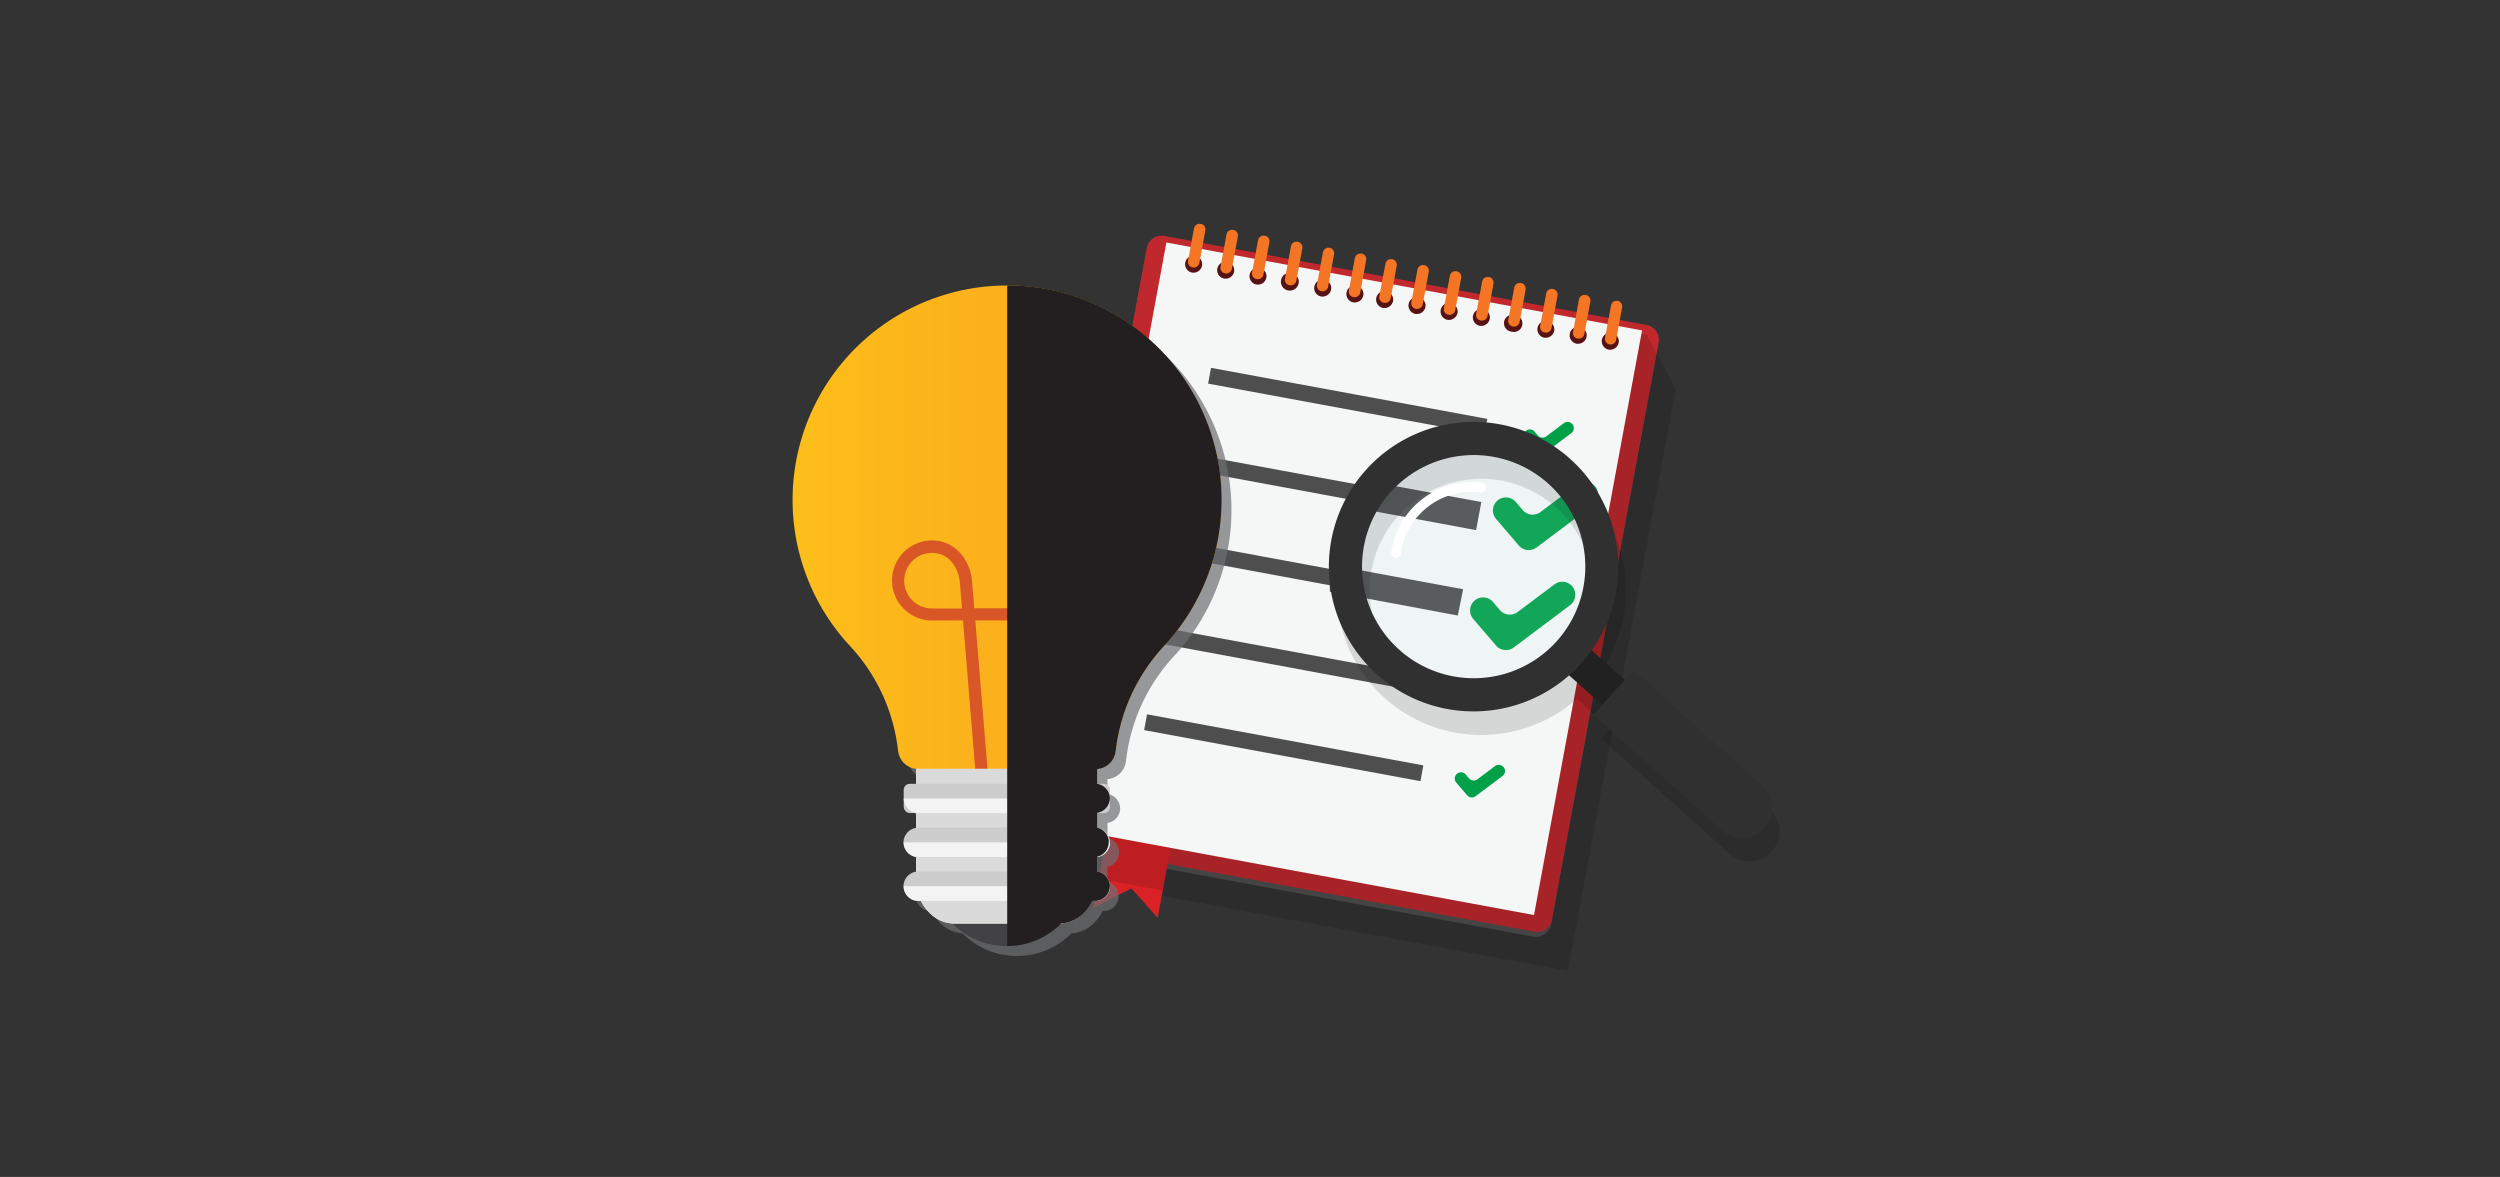 <svg xmlns="http://www.w3.org/2000/svg" xmlns:xlink="http://www.w3.org/1999/xlink" viewBox="0 0 504.57 237.54"><rect x="0" y="0" width="504.57" height="237.54" fill="#333333" stroke="none"/><defs><style>.cls-1{isolation:isolate;}.cls-12,.cls-2{fill:#4e4e4e;}.cls-3{fill:#c1282d;}.cls-11,.cls-3,.cls-4,.cls-6,.cls-8{fill-rule:evenodd;}.cls-4{fill:#da2226;}.cls-13,.cls-5,.cls-6,.cls-7{mix-blend-mode:multiply;}.cls-13,.cls-6,.cls-7{fill:#010101;}.cls-13,.cls-6{opacity:0.13;}.cls-7{opacity:0.55;}.cls-8{fill:#f5f6f6;}.cls-9{fill:#f47523;}.cls-10{fill:#00a049;}.cls-11{fill:none;}.cls-12{stroke:#4e4e4e;stroke-miterlimit:10;stroke-width:0.5px;}.cls-14{fill:#212121;}.cls-15{fill:#303030;}.cls-16{fill:#b9e3e6;opacity:0.1;}.cls-17{fill:#fff;}.cls-18{fill:#6e6f72;opacity:0.7;mix-blend-mode:hard-light;}.cls-19{fill:#424143;}.cls-20{fill:url(#linear-gradient);}.cls-21{fill:#d95726;}.cls-22{fill:#fffbd8;}.cls-23{fill:#dbdadb;}.cls-24{fill:#ccc;}.cls-25{fill:#f3f3f3;}.cls-26{mix-blend-mode:soft-light;}.cls-27{fill:#231f20;}</style><linearGradient id="linear-gradient" x1="159.93" y1="106.4" x2="246.5" y2="106.4" gradientUnits="userSpaceOnUse"><stop offset="0" stop-color="#fdbe1a"/><stop offset="1" stop-color="#f9a11e"/></linearGradient></defs><g class="cls-1"><g id="Layer_1" data-name="Layer 1"><rect class="cls-2" x="209.89" y="66.3" width="124.53" height="105.04" rx="2.97" transform="translate(105.87 364.86) rotate(-79.53)"/><path class="cls-3" d="M231.47,50,209.92,166.59a3,3,0,0,0,2.38,3.46l97.46,18a3,3,0,0,0,3.45-2.38L334.76,69.06a3,3,0,0,0-2.38-3.46l-97.46-18A3,3,0,0,0,231.47,50Z"/><polygon class="cls-4" points="223.4 168.75 220.72 183.22 228.34 179.28 233.66 185.25 236.26 171.12 224.83 169.01 223.4 168.75"/><g class="cls-5"><path class="cls-6" d="M326.32,78.73a1.84,1.84,0,0,1-1.16-.72,1.64,1.64,0,0,1,.44-2.37,1.79,1.79,0,0,1,1.33-.25,1.74,1.74,0,0,1,1.46,2,1.66,1.66,0,0,1-.74,1.09A1.84,1.84,0,0,1,326.32,78.73ZM218.76,177.91l2.85.53.19-1.06,12.87,2.38-.2,1.05,82,15.16L338.23,78.45l-5.84-10.82-3.82-.71-1.72,9.32-2-.36a1.6,1.6,0,0,1,.08.87,1.79,1.79,0,0,1-3.52-.65,1.6,1.6,0,0,1,.39-.79l-3.43-.63a1.6,1.6,0,0,1,.08.87A1.79,1.79,0,0,1,315,74.9a1.49,1.49,0,0,1,.39-.78l-3.43-.64a1.6,1.6,0,0,1,.08.87,1.79,1.79,0,0,1-3.52-.65,1.52,1.52,0,0,1,.39-.78l-3.44-.64a1.55,1.55,0,0,1,.09.88A1.8,1.8,0,0,1,302,72.5a1.62,1.62,0,0,1,.4-.78l-3.44-.63A1.51,1.51,0,0,1,299,72a1.8,1.8,0,0,1-3.53-.65,1.61,1.61,0,0,1,.4-.79l-3.44-.63a1.51,1.51,0,0,1,.09.87,1.8,1.8,0,0,1-3.53-.65,1.58,1.58,0,0,1,.4-.78L286,68.69a1.61,1.61,0,0,1,.09.87,1.8,1.8,0,0,1-3.53-.65,1.62,1.62,0,0,1,.4-.78l-3-.55a1.51,1.51,0,0,1,.09.87,1.8,1.8,0,0,1-3.53-.65,1.62,1.62,0,0,1,.4-.78l-3.44-.64a1.55,1.55,0,0,1,.09.88A1.8,1.8,0,0,1,270,66.6a1.62,1.62,0,0,1,.4-.78L267,65.19a1.51,1.51,0,0,1,.09.87,1.8,1.8,0,0,1-3.53-.65,1.61,1.61,0,0,1,.4-.79L260.52,64a1.6,1.6,0,0,1,.09.87,1.8,1.8,0,0,1-3.53-.65,1.58,1.58,0,0,1,.4-.78L254,62.79a1.7,1.7,0,0,1,.09.87A1.8,1.8,0,0,1,250.6,63a1.7,1.7,0,0,1,.39-.78l-3.43-.64a1.76,1.76,0,1,1-3.44.22,1.7,1.7,0,0,1,.39-.78l-6.39-1.18-3,16-3-1-16.93,91.65Z"/></g><rect class="cls-7" x="279.66" y="16.01" width="6.06" height="90.78" transform="translate(394.43 -205.43) rotate(100.47)"/><path class="cls-8" d="M213.61,166.94l96,17.74,21.8-118-96-17.74Zm111-96.39a1.72,1.72,0,1,1,2.08-1.36A1.76,1.76,0,0,1,324.63,70.55Zm-6.5-1.2A1.72,1.72,0,1,1,320.21,68,1.77,1.77,0,0,1,318.13,69.35Zm-6.51-1.21a1.71,1.71,0,1,1,2.08-1.35A1.76,1.76,0,0,1,311.62,68.14Zm-6.51-1.2a1.72,1.72,0,1,1,.63-3.37,1.72,1.72,0,1,1-.63,3.37Zm-6.5-1.2a1.72,1.72,0,1,1,2.08-1.36A1.76,1.76,0,0,1,298.61,65.74Zm-6.51-1.2a1.72,1.72,0,1,1,2.08-1.36A1.76,1.76,0,0,1,292.1,64.54Zm-6.5-1.2A1.72,1.72,0,1,1,287.68,62,1.76,1.76,0,0,1,285.6,63.34Zm-6.51-1.2a1.72,1.72,0,1,1,2.08-1.36A1.77,1.77,0,0,1,279.09,62.14Zm-6-1.12a1.72,1.72,0,1,1,2.08-1.36A1.76,1.76,0,0,1,273.05,61Zm-6.5-1.2a1.72,1.72,0,1,1,2.08-1.36A1.77,1.77,0,0,1,266.55,59.82ZM260,58.62a1.77,1.77,0,0,1-1.46-2,1.8,1.8,0,1,1,1.46,2Zm-6.51-1.21a1.71,1.71,0,1,1,2.09-1.35A1.75,1.75,0,0,1,253.53,57.41Zm-6.5-1.2a1.72,1.72,0,1,1,2.08-1.36A1.76,1.76,0,0,1,247,56.21ZM240.52,55a1.72,1.72,0,1,1,2.08-1.36A1.76,1.76,0,0,1,240.52,55Z"/><path class="cls-9" d="M301.43,57.25,300.74,61l-.52,2.78a1.13,1.13,0,0,1-1.32.91h-.06a1.13,1.13,0,0,1-.91-1.32l.51-2.79.7-3.75a1.13,1.13,0,0,1,1.32-.91h.06A1.14,1.14,0,0,1,301.43,57.25Zm-46.14-9.68h-.06a1.14,1.14,0,0,0-1.32.91l-.69,3.76L252.7,55a1.14,1.14,0,0,0,.91,1.33h.06a1.14,1.14,0,0,0,1.32-.91l.52-2.79.69-3.75A1.14,1.14,0,0,0,255.29,47.57ZM294,54.75h-.06a1.13,1.13,0,0,0-1.32.91l-.69,3.75-.52,2.79a1.13,1.13,0,0,0,.91,1.32h.06a1.13,1.13,0,0,0,1.32-.91l.52-2.79.69-3.75A1.13,1.13,0,0,0,294,54.75Zm-13-2.43h-.06a1.13,1.13,0,0,0-1.32.91L278.91,57l-.52,2.79a1.13,1.13,0,0,0,.91,1.32h.06a1.13,1.13,0,0,0,1.32-.91l.52-2.78.69-3.76A1.13,1.13,0,0,0,281,52.32Zm6.46,1.19h-.06a1.14,1.14,0,0,0-1.32.91l-.69,3.76L284.85,61a1.15,1.15,0,0,0,.91,1.33h.06a1.14,1.14,0,0,0,1.32-.91l.52-2.79.69-3.75A1.14,1.14,0,0,0,287.44,53.51ZM261.93,48.8h-.05a1.14,1.14,0,0,0-1.33.91l-.69,3.75-.52,2.79a1.15,1.15,0,0,0,.92,1.33h.05a1.15,1.15,0,0,0,1.33-.92l.51-2.78.69-3.76A1.13,1.13,0,0,0,261.93,48.8ZM268.39,50h-.05a1.15,1.15,0,0,0-1.33.92l-.69,3.75-.51,2.79a1.13,1.13,0,0,0,.91,1.32h0a1.14,1.14,0,0,0,1.33-.91l.51-2.79.69-3.75A1.14,1.14,0,0,0,268.39,50Zm6.43,1.19h-.05a1.15,1.15,0,0,0-1.33.91l-.69,3.76-.51,2.78a1.14,1.14,0,0,0,.91,1.33h.05a1.15,1.15,0,0,0,1.33-.91l.51-2.79.69-3.75A1.14,1.14,0,0,0,274.82,51.18ZM307,57.12h-.06a1.14,1.14,0,0,0-1.32.91l-.69,3.76-.52,2.78a1.14,1.14,0,0,0,.91,1.33h.06a1.14,1.14,0,0,0,1.32-.91l.52-2.79.69-3.75A1.14,1.14,0,0,0,307,57.12ZM242.36,45.19l-.06,0a1.14,1.14,0,0,0-1.32.92l-.69,3.75-.52,2.79a1.14,1.14,0,0,0,.91,1.32h.06a1.13,1.13,0,0,0,1.32-.91l.52-2.79.69-3.75A1.12,1.12,0,0,0,242.36,45.19Zm71.08,13.13h-.06a1.13,1.13,0,0,0-1.32.91L311.37,63l-.52,2.79a1.13,1.13,0,0,0,.91,1.32h.06a1.12,1.12,0,0,0,1.32-.91l.52-2.79.69-3.75A1.13,1.13,0,0,0,313.44,58.32Zm6.62,1.22H320a1.14,1.14,0,0,0-1.33.91L318,64.19,317.48,67a1.14,1.14,0,0,0,.91,1.33h.05a1.15,1.15,0,0,0,1.33-.92l.51-2.78.7-3.76A1.14,1.14,0,0,0,320.06,59.54Zm6.47,1.19h-.06a1.14,1.14,0,0,0-1.32.92l-.7,3.75-.51,2.79a1.13,1.13,0,0,0,.91,1.32h0a1.14,1.14,0,0,0,1.33-.91l.51-2.79.7-3.75A1.15,1.15,0,0,0,326.53,60.73ZM248.92,46.4h-.06a1.13,1.13,0,0,0-1.32.91l-.69,3.75-.52,2.79a1.14,1.14,0,0,0,.91,1.32h.06a1.12,1.12,0,0,0,1.32-.91l.52-2.79.69-3.75A1.13,1.13,0,0,0,248.92,46.4Z"/><path class="cls-10" d="M310,91.3l-2.2-2.57a1.25,1.25,0,0,1,.2-1.81h0a1.26,1.26,0,0,1,1.71.18l.67.78a1.24,1.24,0,0,0,1.7.19l3.55-2.66a1.25,1.25,0,0,1,1.71.19h0a1.24,1.24,0,0,1-.2,1.81l-5.43,4.08A1.27,1.27,0,0,1,310,91.3Z"/><path class="cls-10" d="M296.11,160.51l-2.2-2.57a1.24,1.24,0,0,1,.2-1.81h0a1.26,1.26,0,0,1,1.71.18l.67.78a1.24,1.24,0,0,0,1.7.19l3.55-2.66a1.25,1.25,0,0,1,1.71.19h0a1.25,1.25,0,0,1-.2,1.81l-5.44,4.08A1.26,1.26,0,0,1,296.11,160.51Z"/><path class="cls-10" d="M306.55,110.11l-4.61-5.38a2.64,2.64,0,0,1,.42-3.81h0a2.63,2.63,0,0,1,3.57.39l1.4,1.64a2.64,2.64,0,0,0,3.58.39l7.44-5.58a2.63,2.63,0,0,1,3.57.39h0a2.63,2.63,0,0,1-.42,3.81l-11.38,8.54A2.63,2.63,0,0,1,306.55,110.11Z"/><path class="cls-10" d="M301.94,130.29l-4.61-5.38a2.64,2.64,0,0,1,.42-3.81h0a2.63,2.63,0,0,1,3.57.39l1.4,1.64a2.64,2.64,0,0,0,3.58.39l7.44-5.58a2.63,2.63,0,0,1,3.57.39h0a2.64,2.64,0,0,1-.42,3.81l-11.38,8.54A2.63,2.63,0,0,1,301.94,130.29Z"/><rect class="cls-2" x="270.38" y="52.63" width="3.24" height="56.71" transform="translate(142.94 333.74) rotate(-79.53)"/><path class="cls-2" d="M284.57,99.74l-43.39-8-.59,3.19,40.53,7.49A22.23,22.23,0,0,1,284.57,99.74Z"/><path class="cls-2" d="M274.18,115.9,238,109.2l-.59,3.19L274,119.16A23.66,23.66,0,0,1,274.18,115.9Z"/><path class="cls-2" d="M281.14,135.26l-46.42-8.57-.59,3.18L288.8,140a22.35,22.35,0,0,1-7.35-4.4C281.34,135.47,281.25,135.36,281.14,135.26Z"/><rect class="cls-2" x="257.46" y="122.56" width="3.24" height="56.71" transform="translate(63.61 378.26) rotate(-79.53)"/><path class="cls-11" d="M311.56,102.08a22.5,22.5,0,0,0-27-2.34L296.94,102l-.58,3.19-15.24-2.81c-.47.43-.93.88-1.36,1.36a22.43,22.43,0,0,0-5.58,12.14l19.53,3.61-.58,3.18L274,119.16a22.43,22.43,0,0,0,7.13,16.1l9.35,1.73-.59,3.19-1.1-.21a22.51,22.51,0,0,0,22.76-37.89Z"/><path class="cls-12" d="M298.68,101.52,278.56,97.8a36,36,0,0,0-5.61,4.32l24.77,4.58Z"/><path class="cls-12" d="M295,119.12l-26.09-4.82a34.91,34.91,0,0,0-.26,4.9l25.38,4.74Z"/><path class="cls-12" d="M290.49,137l-9.35-1.73c.11.1.2.21.31.31a22.35,22.35,0,0,0,7.35,4.4l1.1.21Z"/><path class="cls-13" d="M357.24,163.4l-9.7-8.71L331.24,140l-1.78,2-6.65-6a29.2,29.2,0,1,0-4.55,5.06l6.66,6-1.78,2L345,168.67l4.17,3.75a6.06,6.06,0,0,0,8.11-9Zm-73.33-27.5a22.52,22.52,0,1,1,31.8-1.68A22.52,22.52,0,0,1,283.91,135.9Z"/><rect class="cls-14" x="312.34" y="132.89" width="18.91" height="6.8" transform="translate(469.94 452.8) rotate(-138.04)"/><path class="cls-15" d="M321.58,144.25l26,23.37a6.06,6.06,0,0,0,8.56-.45h0a6.06,6.06,0,0,0-.45-8.56l-26-23.38Z"/><circle class="cls-16" cx="297.15" cy="114.3" r="23.27" transform="translate(-16.68 60.69) rotate(-11.35)"/><path class="cls-15" d="M275.7,94.83a29.21,29.21,0,1,0,41.24-2.18A29.19,29.19,0,0,0,275.7,94.83Zm5,4.47a22.52,22.52,0,1,1,1.68,31.81A22.51,22.51,0,0,1,280.67,99.3Z"/><path class="cls-17" d="M282.33,112.37a.94.94,0,0,0,.38-.63,14.5,14.5,0,0,1,16.36-12.35,1,1,0,0,0,.27-1.91,16.43,16.43,0,0,0-18.54,14,1,1,0,0,0,.82,1.09A.93.93,0,0,0,282.33,112.37Z"/><path class="cls-18" d="M206.83,59.69a43.28,43.28,0,0,0-33.25,72.65,37.09,37.09,0,0,1,9.61,20.08l.19,1.32a4.08,4.08,0,0,0,3.71,3.51v3a3,3,0,0,0-2.57,2.92h0a3,3,0,0,0,2.57,2.93v3a3,3,0,0,0,0,5.86v3a3,3,0,0,0,.39,5.88H188a9.09,9.09,0,0,0,2,2.68l.1.09a7,7,0,0,0,4.19,1.78l.15.15a15.3,15.3,0,0,0,10.81,4.4h0a15.28,15.28,0,0,0,10.81-4.4l.15-.15a7,7,0,0,0,4.26-1.78l.1-.09a8.93,8.93,0,0,0,2-2.68h.55a3,3,0,0,0,.4-5.88v-3a3,3,0,0,0,0-5.86v-3a3,3,0,0,0,2.56-2.93h0a3,3,0,0,0-2.56-2.92v-3a4.09,4.09,0,0,0,3.71-3.51l.15-1.13a37.26,37.26,0,0,1,9.61-20.23,43.28,43.28,0,0,0-30.25-72.69Z"/><path class="cls-19" d="M203.18,190.93h0a15.24,15.24,0,0,1-10.81-4.4l-.17-.17h22l-.17.17A15.26,15.26,0,0,1,203.18,190.93Z"/><path class="cls-20" d="M185.29,155.2h35.85a4.07,4.07,0,0,0,4-3.52l.16-1.14A37.26,37.26,0,0,1,235,130.31a43.28,43.28,0,1,0-63.51,0,37.08,37.08,0,0,1,9.62,20.07l.18,1.33A4.08,4.08,0,0,0,185.29,155.2Z"/><path class="cls-21" d="M226.51,116.81a8.08,8.08,0,0,0-8.41-7.73c-4.11.18-7.29,3.57-7.73,8.26l-.45,5.42H196.64l-.45-5.43c-.44-4.68-3.61-8.07-7.73-8.25a8.08,8.08,0,0,0-.68,16.15h6.58l2.51,30.43,2.46-.21-2.49-30.22h12.88l-2.49,30.22,2.46.21,2.51-30.43h6.58A8.09,8.09,0,0,0,226.51,116.81Zm-38.65,6a5.61,5.61,0,0,1,.5-11.21c3.34.14,5.1,3.12,5.37,6l.43,5.22Zm30.84,0h-6.3l.43-5.2c.27-2.89,2-5.87,5.38-6a5.61,5.61,0,0,1,.49,11.21Z"/><path class="cls-22" d="M213.7,186.4h-21a7,7,0,0,1-4.7-1.8l-.1-.09a9,9,0,0,1-3-6.67V155.18h36.52v22.66a9,9,0,0,1-3,6.67l-.1.09A7,7,0,0,1,213.7,186.4Z"/><path class="cls-23" d="M213.7,186.4h-21a7,7,0,0,1-4.7-1.8l-.1-.09a9,9,0,0,1-3-6.67V155.18h36.52v22.66a9,9,0,0,1-3,6.67l-.1.09A7,7,0,0,1,213.7,186.4Z"/><rect class="cls-24" x="182.39" y="158.19" width="41.64" height="5.91" rx="1.23"/><path class="cls-24" d="M185.35,173h35.73a3,3,0,0,0,2.95-3h0a3,3,0,0,0-2.95-2.95H185.35a3,3,0,0,0-3,2.95h0A3,3,0,0,0,185.35,173Z"/><path class="cls-24" d="M185.35,181.84h35.73a3,3,0,0,0,2.95-3h0a3,3,0,0,0-2.95-2.95H185.35a3,3,0,0,0-3,2.95h0A3,3,0,0,0,185.35,181.84Z"/><path class="cls-25" d="M185.35,164.1h35.73a3,3,0,0,0,2.95-2.95H182.39A3,3,0,0,0,185.35,164.1Z"/><path class="cls-25" d="M185.35,173h35.73a3,3,0,0,0,2.95-3H182.39A3,3,0,0,0,185.35,173Z"/><path class="cls-25" d="M185.35,181.84h35.73a3,3,0,0,0,2.95-3H182.39A3,3,0,0,0,185.35,181.84Z"/><g class="cls-26"><path class="cls-27" d="M204.7,57.62c-.48,0-.95,0-1.42,0V190.93a15.3,15.3,0,0,0,10.71-4.4l.14-.14a7.07,7.07,0,0,0,4.27-1.79l.1-.09a8.93,8.93,0,0,0,2-2.67h.55a3,3,0,0,0,2.95-3h0a3,3,0,0,0-2.56-2.93v-3a3,3,0,0,0,0-5.85v-3a3,3,0,0,0,2.56-2.92h0a3,3,0,0,0-2.56-2.93v-3a4.07,4.07,0,0,0,3.71-3.5l.16-1.14A37.26,37.26,0,0,1,235,130.31,43.28,43.28,0,0,0,204.7,57.62Z"/></g></g></g></svg>